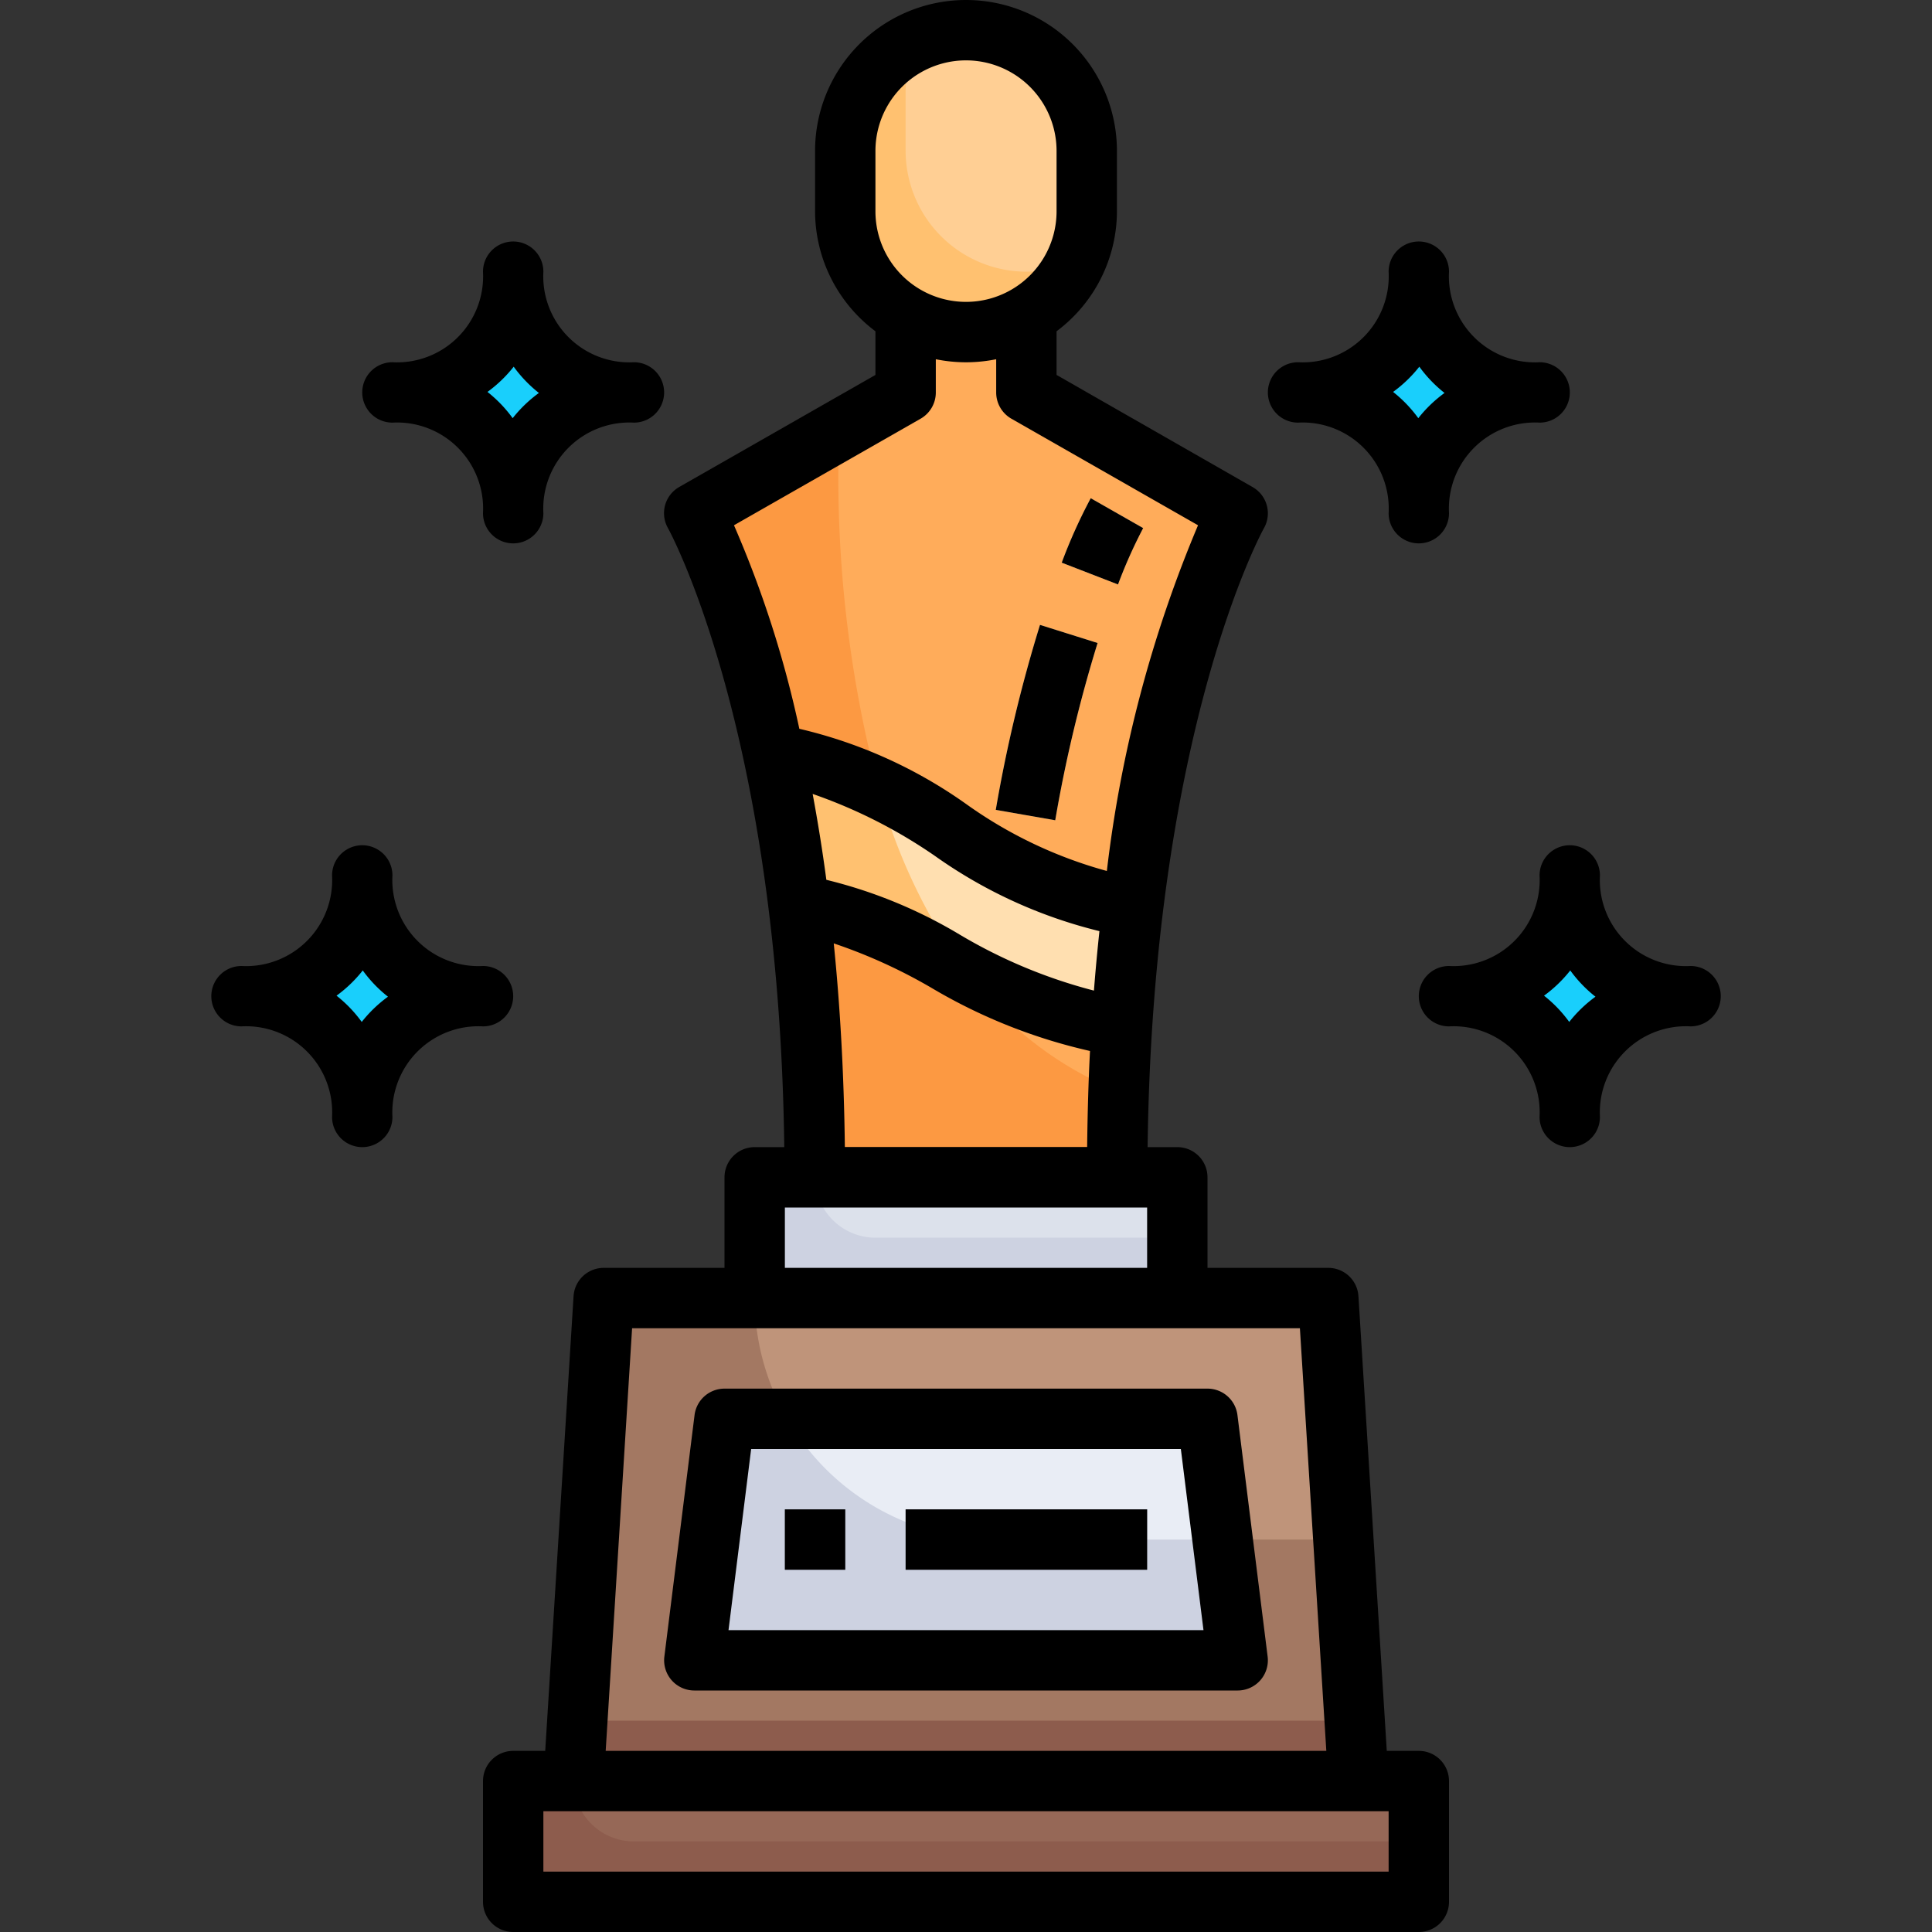 <svg xmlns="http://www.w3.org/2000/svg" viewBox="0 0 64 64"><rect x="0" y="0" width="64" height="64" fill="#333333" stroke="none"/><g id="_21-Trophy" data-name="21-Trophy"><rect x="25" y="39" width="14" height="4" style="fill:#dce1eb"/><path d="M27,39H25v4H39V41H29A2,2,0,0,1,27,39Z" style="fill:#cdd2e1"/><polygon points="47 59 47 63 17 63 17 59 19 59 45 59 47 59" style="fill:#966857"/><path d="M19,59H17v4H47V61H21A2,2,0,0,1,19,59Z" style="fill:#8d5c4d"/><polygon points="44 43 45 59 19 59 20 43 25 43 39 43 44 43" style="fill:#bf947a"/><polygon points="40 47 41 55 23 55 24 47 40 47" style="fill:#e9edf5"/><path d="M40.5,51l.5,4H23l1-8h2.079A7.955,7.955,0,0,1,25,43H20L19,59H45l-.5-8Z" style="fill:#a37862"/><path d="M26.079,47H24l-1,8H41l-.5-4H33A7.991,7.991,0,0,1,26.079,47Z" style="fill:#cdd2e1"/><rect x="26" y="50" width="2" height="2" style="fill:#9196aa"/><rect x="30" y="50" width="8" height="2" style="fill:#9196aa"/><polygon points="19.125 57 19 59 45 59 44.875 57 19.125 57" style="fill:#8d5c4d"/><path d="M16,33s-4,0-4,4c0,0,0-4-4-4,0,0,4,0,4-4C12,29,12,33,16,33Z" style="fill:#19cffc"/><path d="M21,13s-4,0-4,4c0,0,0-4-4-4,0,0,4,0,4-4C17,9,17,13,21,13Z" style="fill:#19cffc"/><path d="M56,33s-4,0-4,4c0,0,0-4-4-4,0,0,4,0,4-4C52,29,52,33,56,33Z" style="fill:#19cffc"/><path d="M51,13s-4,0-4,4c0,0,0-4-4-4,0,0,4,0,4-4C47,9,47,13,51,13Z" style="fill:#19cffc"/><path d="M37.53,29.99c-.15,1.23-.28,2.55-.37,3.97-4.31-.39-7.14-3.66-10.68-3.94-.23-1.87-.52-3.53-.84-4.99C30.11,25.41,33.02,29.7,37.53,29.99Z" style="fill:#ffdfb0"/><path d="M37.16,33.96C37.06,35.52,37,37.2,37,39H27a75.432,75.432,0,0,0-.52-8.98C30.02,30.3,32.85,33.57,37.16,33.96Z" style="fill:#fc9942"/><path d="M34,10.46V13l7,4s-2.39,4.18-3.47,12.99c-4.51-.29-7.42-4.58-11.89-4.96A30.194,30.194,0,0,0,23,17l7-4V10.46a3.974,3.974,0,0,0,4,0Z" style="fill:#ffac5a"/><path d="M34,10.46A4,4,0,0,1,28,7V5a4,4,0,1,1,8,0V7A3.98,3.98,0,0,1,34,10.46Z" style="fill:#ffcf94"/><path d="M34,9a4.01,4.01,0,0,1-4-4V3a3.984,3.984,0,0,1,.359-1.641A3.993,3.993,0,0,0,28,5V7a4,4,0,0,0,7.647,1.635A3.942,3.942,0,0,1,34,9Z" style="fill:#ffc170"/><path d="M34.956,27.172l-1.97-.344A48.26,48.26,0,0,1,34.451,20.7l1.908.6A46.233,46.233,0,0,0,34.956,27.172Z" style="fill:#ffdfb0"/><path d="M37.036,19.361l-1.865-.722a17.254,17.254,0,0,1,.961-2.135l1.737.99A16.2,16.2,0,0,0,37.036,19.361Z" style="fill:#ffdfb0"/><path d="M29.1,26.1A9.307,9.307,0,0,0,25.64,25.03c.32,1.46.61,3.12.84,4.99,1.925.152,3.642,1.189,5.5,2.165A18.926,18.926,0,0,1,29.1,26.1Z" style="fill:#ffc170"/><path d="M31.979,32.185c-1.857-.976-3.574-2.013-5.5-2.165A75.432,75.432,0,0,1,27,39H37c0-.989.021-1.933.054-2.85A11.555,11.555,0,0,1,31.979,32.185Z" style="fill:#fc9942"/><path d="M31.979,32.185a11.555,11.555,0,0,0,5.075,3.965c.027-.752.061-1.487.106-2.19A13.649,13.649,0,0,1,31.979,32.185Z" style="fill:#ffac5a"/><path d="M27.8,14.26,23,17a30.194,30.194,0,0,1,2.64,8.03A9.307,9.307,0,0,1,29.1,26.1,40.581,40.581,0,0,1,27.8,14.26Z" style="fill:#fc9942"/><path d="M47,58H45.939L45,42.938A1,1,0,0,0,44,42H40V39a1,1,0,0,0-1-1h-.984c.174-13.8,3.815-20.439,3.852-20.5a1,1,0,0,0-.372-1.364L35,12.42V10.974A4.977,4.977,0,0,0,37,7V5A5,5,0,0,0,27,5V7a4.977,4.977,0,0,0,2,3.974V12.42l-6.5,3.712a1,1,0,0,0-.373,1.362c.038.067,3.679,6.705,3.853,20.506H25a1,1,0,0,0-1,1v3H20a1,1,0,0,0-1,.938L18.061,58H17a1,1,0,0,0-1,1v4a1,1,0,0,0,1,1H47a1,1,0,0,0,1-1V59A1,1,0,0,0,47,58ZM26.92,26.3a16.8,16.8,0,0,1,4.05,2.053,15.937,15.937,0,0,0,5.45,2.492c-.068.634-.129,1.292-.182,1.97a17,17,0,0,1-4.453-1.859,15.9,15.9,0,0,0-4.411-1.811C27.238,28.126,27.084,27.183,26.92,26.3ZM29,5a3,3,0,0,1,6,0V7a3,3,0,0,1-6,0Zm1.5,8.868A1,1,0,0,0,31,13V11.9a5,5,0,0,0,2,0V13a1,1,0,0,0,.5.868L39.686,17.4a42.072,42.072,0,0,0-3.02,11.452,14.625,14.625,0,0,1-4.636-2.2,15.691,15.691,0,0,0-5.551-2.51A35.58,35.58,0,0,0,24.314,17.4ZM27.619,31.251a17.463,17.463,0,0,1,3.222,1.464,18.08,18.08,0,0,0,5.267,2.1c-.053,1.012-.082,2.08-.095,3.181H27.987C27.957,35.53,27.825,33.279,27.619,31.251ZM26,40H38v2H26Zm-5.061,4H43.061l.875,14H20.064ZM46,62H18V60H46Z"/><path d="M40,46H24a1,1,0,0,0-.992.876l-1,8A1,1,0,0,0,23,56H41a1,1,0,0,0,.992-1.124l-1-8A1,1,0,0,0,40,46ZM24.133,54l.75-6H39.117l.75,6Z"/><rect x="26" y="50" width="2" height="2"/><rect x="30" y="50" width="8" height="2"/><path d="M36.359,21.3l-1.908-.6a48.26,48.26,0,0,0-1.465,6.128l1.97.344A46.233,46.233,0,0,1,36.359,21.3Z"/><path d="M37.869,17.494l-1.737-.99a17.254,17.254,0,0,0-.961,2.135l1.865.722A16.2,16.2,0,0,1,37.869,17.494Z"/><path d="M56,32a2.852,2.852,0,0,1-3-3,1,1,0,0,0-2,0,2.852,2.852,0,0,1-3,3,1,1,0,0,0,0,2,2.852,2.852,0,0,1,3,3,1,1,0,0,0,2,0,2.853,2.853,0,0,1,3.005-3A1,1,0,0,0,56,32Zm-4.017,1.853a4.363,4.363,0,0,0-.835-.87,4.39,4.39,0,0,0,.869-.836,4.363,4.363,0,0,0,.835.87A4.39,4.39,0,0,0,51.983,33.853Z"/><path d="M17,33a1,1,0,0,0-1-1,2.852,2.852,0,0,1-3-3,1,1,0,0,0-2,0,2.852,2.852,0,0,1-3,3,1,1,0,0,0,0,2,2.852,2.852,0,0,1,3,3,1,1,0,0,0,2,0,2.853,2.853,0,0,1,3-3A1,1,0,0,0,17,33Zm-5.017.853a4.363,4.363,0,0,0-.835-.87,4.39,4.39,0,0,0,.869-.836,4.363,4.363,0,0,0,.835.87A4.39,4.39,0,0,0,11.983,33.853Z"/><path d="M13,14a2.852,2.852,0,0,1,3,3,1,1,0,0,0,2,0,2.853,2.853,0,0,1,3-3,1,1,0,0,0,0-2,2.852,2.852,0,0,1-3-3,1,1,0,0,0-2,0,2.852,2.852,0,0,1-3,3,1,1,0,0,0,0,2Zm4.017-1.853a4.363,4.363,0,0,0,.835.87,4.39,4.39,0,0,0-.869.836,4.363,4.363,0,0,0-.835-.87A4.39,4.39,0,0,0,17.017,12.147Z"/><path d="M43,14a2.852,2.852,0,0,1,3,3,1,1,0,0,0,2,0,2.853,2.853,0,0,1,3.005-3A1,1,0,0,0,51,12a2.852,2.852,0,0,1-3-3,1,1,0,0,0-2,0,2.852,2.852,0,0,1-3,3,1,1,0,0,0,0,2Zm4.017-1.853a4.363,4.363,0,0,0,.835.87,4.39,4.39,0,0,0-.869.836,4.363,4.363,0,0,0-.835-.87A4.39,4.39,0,0,0,47.017,12.147Z"/></g></svg>